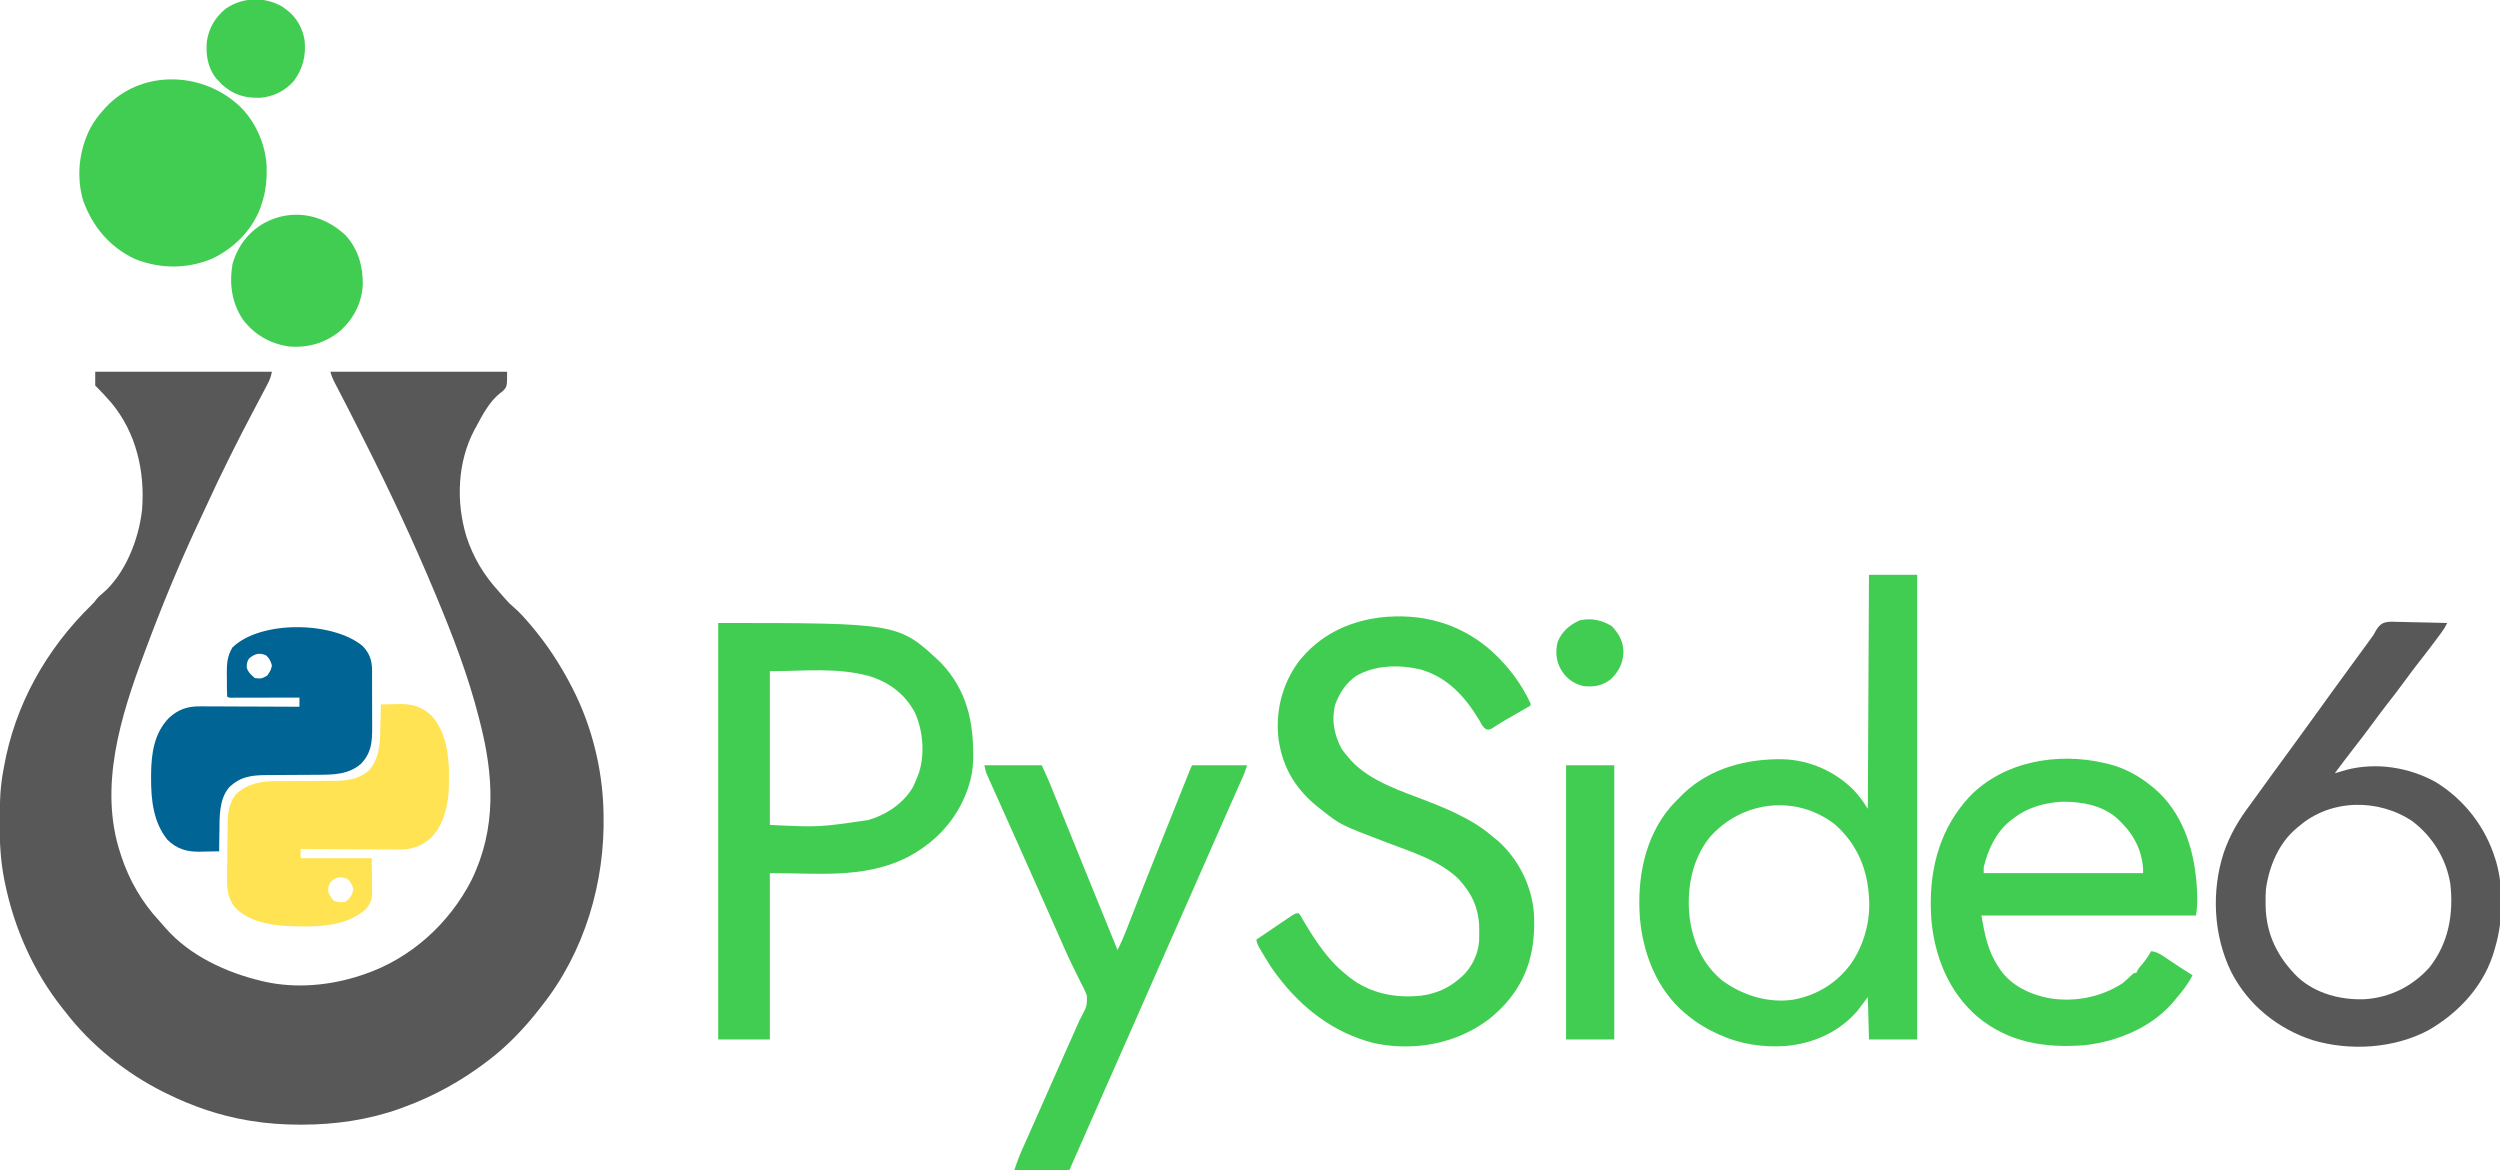 <?xml version="1.0" encoding="UTF-8"?>
<svg version="1.1" xmlns="http://www.w3.org/2000/svg" width="2179" height="1020">
<path d="M0 0 C50.82 0 101.64 0 154 0 C153.129 4.354 152.208 6.894 150.191 10.727 C149.608 11.843 149.025 12.959 148.424 14.109 C147.81 15.27 147.195 16.43 146.562 17.625 C145.983 18.731 145.404 19.837 144.807 20.977 C142.104 26.13 139.384 31.275 136.659 36.417 C130.52 48.018 124.552 59.696 118.688 71.438 C118.232 72.349 117.776 73.261 117.306 74.201 C110.128 88.57 103.206 103.024 96.543 117.64 C94.903 121.21 93.236 124.767 91.559 128.32 C74.014 165.52 58.324 203.447 44 242 C43.603 243.057 43.207 244.114 42.798 245.203 C22.21 300.15 2.765 361.992 22 420 C22.21 420.653 22.419 421.306 22.635 421.979 C29.496 443.035 40.817 462.579 55.914 478.762 C57.864 480.855 59.716 483.003 61.562 485.188 C82.627 509.166 114.522 523.805 145 531 C145.743 531.178 146.486 531.356 147.251 531.539 C174.968 537.836 205.274 534.977 232 526 C232.666 525.78 233.332 525.559 234.018 525.333 C274.806 511.631 308.393 481.267 327.937 443.181 C350.028 397.862 347.47 351.753 335 304 C334.765 303.071 334.53 302.142 334.288 301.186 C325.052 264.833 311.432 229.56 297 195 C296.681 194.236 296.362 193.472 296.034 192.684 C277.587 148.534 257.331 105.127 235.74 62.43 C234.189 59.361 232.644 56.29 231.112 53.211 C227.495 45.94 223.829 38.697 220.098 31.484 C219.685 30.685 219.272 29.886 218.846 29.063 C217.151 25.784 215.455 22.506 213.754 19.231 C212.49 16.797 211.231 14.359 209.973 11.922 C209.395 10.814 209.395 10.814 208.805 9.684 C207.128 6.426 205.894 3.576 205 0 C255.82 0 306.64 0 359 0 C359 13 359 13 355.125 17 C354.304 17.616 353.483 18.232 352.637 18.867 C343.444 26.303 337.482 37.724 332 48 C331.292 49.276 331.292 49.276 330.57 50.578 C315.597 78.664 314.378 113.497 323.516 143.57 C329.458 161.936 338.814 177.382 351.809 191.586 C353.774 193.751 355.672 195.957 357.562 198.188 C359.848 200.82 362.215 203.124 364.875 205.375 C369.725 209.521 373.858 214.155 378 219 C378.476 219.553 378.951 220.105 379.441 220.675 C393.404 237.004 405.156 254.914 415 274 C415.521 275.003 415.521 275.003 416.052 276.026 C432.804 308.704 442.158 346.303 443 383 C443.02 383.769 443.041 384.538 443.062 385.33 C444.477 445.085 426.518 505.977 389 553 C388.359 553.831 387.719 554.663 387.059 555.52 C374.4 571.758 359.434 587.572 343 600 C342.176 600.631 342.176 600.631 341.335 601.274 C319.253 618.124 295.1 631.452 269 641 C267.169 641.686 267.169 641.686 265.301 642.387 C238.018 652.072 209.226 656.227 180.375 656.25 C179.228 656.251 179.228 656.251 178.057 656.252 C163.876 656.232 150.014 655.282 136 653 C134.54 652.767 134.54 652.767 133.05 652.528 C108.458 648.421 84.298 640.1 62 629 C61.26 628.636 60.52 628.271 59.758 627.896 C27.136 611.685 -3.839 586.951 -26 558 C-26.782 557.023 -27.565 556.046 -28.371 555.039 C-53.71 523.237 -70.639 485.052 -78.75 445.312 C-78.949 444.34 -79.148 443.368 -79.353 442.366 C-82.521 426.003 -83.374 410.008 -83.312 393.375 C-83.311 392.358 -83.309 391.341 -83.307 390.292 C-83.263 375.654 -82.837 361.4 -80 347 C-79.844 346.122 -79.689 345.244 -79.528 344.339 C-69.913 290.236 -42.6 241.759 -3.48 203.543 C-0.993 201.088 -0.993 201.088 0.949 198.488 C3 196 3 196 5.945 193.562 C26.055 176.693 38 146.113 40.789 120.534 C43.564 87.196 35.755 53.1 14 27 C9.518 21.826 4.84 16.84 0 12 C0 8.04 0 4.08 0 0 Z " fill="#575857" transform="translate(83,324)"/>
<path d="M0 0 C13.86 0 27.72 0 42 0 C42 133.65 42 267.3 42 405 C28.14 405 14.28 405 0 405 C-0.33 392.79 -0.66 380.58 -1 368 C-3.97 371.96 -6.94 375.92 -10 380 C-26.258 398.759 -48.633 408.671 -73.23 410.746 C-92.604 411.99 -112.272 409.031 -130 401 C-130.63 400.716 -131.26 400.433 -131.909 400.141 C-141.472 395.777 -149.873 390.744 -158 384 C-159.274 382.971 -159.274 382.971 -160.574 381.922 C-185.042 361.18 -197.04 329.966 -199.688 298.688 C-202.141 264.79 -195.618 228.97 -173.047 202.434 C-170.151 199.166 -167.112 196.06 -164 193 C-163.178 192.179 -162.355 191.358 -161.508 190.512 C-138.097 168.29 -106.367 160.215 -74.863 160.75 C-51.62 161.498 -29.541 171.305 -13.129 187.809 C-8.261 193.024 -4.857 197.829 -1 204 C-0.67 136.68 -0.34 69.36 0 0 Z M-139 229 C-154.521 248.576 -159.087 274.377 -156.312 298.812 C-153.389 320.629 -144.791 339.802 -127.5 353.938 C-109.733 366.696 -87.506 373.631 -65.64 370.248 C-44.917 366.414 -27.112 355.211 -15 338 C-3.939 321.408 1.485 301.005 0 281 C-0.137 279.142 -0.137 279.142 -0.277 277.246 C-2.392 253.412 -11.875 233.035 -30.199 217.133 C-64.138 191.289 -110.977 196.931 -139 229 Z " fill="#41CD52" transform="translate(1629,501)"/>
<path d="M0 0 C13.79 12.826 24.854 27.548 32.875 44.625 C32.875 45.285 32.875 45.945 32.875 46.625 C32.14 47.048 31.405 47.471 30.647 47.907 C27.87 49.505 25.093 51.104 22.316 52.704 C21.123 53.391 19.931 54.077 18.738 54.764 C17.004 55.761 15.272 56.759 13.539 57.758 C12.411 58.405 11.284 59.053 10.122 59.72 C6.339 61.94 2.642 64.282 -1.026 66.687 C-3.125 67.625 -3.125 67.625 -5.259 67.476 C-8.619 65.943 -10.029 62.403 -11.812 59.312 C-24.308 38.554 -39.625 21.677 -63.637 14.918 C-81.649 10.886 -102.812 11.233 -119.062 20.75 C-126.931 26.218 -132.483 33.818 -136.125 42.625 C-136.517 43.553 -136.909 44.481 -137.312 45.438 C-140.721 58.81 -138.493 71.478 -132.125 83.625 C-130.026 86.865 -127.697 89.75 -125.125 92.625 C-124.553 93.29 -123.98 93.955 -123.391 94.641 C-106.881 112.561 -79.706 121.158 -57.619 129.699 C-46.127 134.151 -34.946 138.72 -24.125 144.625 C-23.521 144.945 -22.916 145.266 -22.293 145.596 C-13.797 150.103 -6.387 155.313 0.875 161.625 C1.956 162.482 3.039 163.336 4.125 164.188 C22.382 180.37 33.852 203.376 35.875 227.625 C37.368 257.756 31.463 283.673 10.875 306.625 C4.443 313.585 -2.085 319.594 -10.125 324.625 C-11.038 325.209 -11.95 325.793 -12.891 326.395 C-39.957 343.003 -73.709 347.52 -104.555 340.559 C-139.199 331.499 -166.871 310.03 -188.125 281.625 C-188.751 280.794 -189.378 279.962 -190.023 279.105 C-193.837 273.85 -197.182 268.326 -200.5 262.75 C-200.942 262.012 -201.383 261.273 -201.838 260.512 C-202.25 259.81 -202.662 259.107 -203.086 258.383 C-203.64 257.441 -203.64 257.441 -204.205 256.481 C-205.164 254.546 -205.68 252.733 -206.125 250.625 C-201.765 247.671 -197.405 244.717 -193.045 241.763 C-191.562 240.758 -190.079 239.753 -188.596 238.748 C-186.464 237.303 -184.332 235.859 -182.199 234.414 C-181.537 233.965 -180.874 233.516 -180.191 233.053 C-172.178 227.625 -172.178 227.625 -169.125 227.625 C-167.933 229.055 -167.933 229.055 -166.777 231.07 C-166.342 231.81 -165.908 232.551 -165.459 233.313 C-164.998 234.117 -164.537 234.921 -164.062 235.75 C-154.164 252.43 -142.656 269.657 -127.125 281.625 C-126.344 282.266 -125.563 282.906 -124.758 283.566 C-106.658 297.719 -84.553 301.824 -62.016 299.398 C-49.554 297.603 -38.515 292.995 -29.125 284.625 C-28.437 284.053 -27.748 283.48 -27.039 282.891 C-18.545 275.275 -12.845 263.522 -11.924 252.139 C-11.821 249.401 -11.796 246.677 -11.812 243.938 C-11.817 242.967 -11.822 241.996 -11.827 240.995 C-12.114 223.35 -18.027 210.442 -30.043 197.57 C-46.655 181.569 -70.649 174.204 -91.738 166.19 C-132.732 150.603 -132.732 150.603 -149.125 137.625 C-150.595 136.482 -150.595 136.482 -152.094 135.316 C-170.439 120.694 -182.095 102.785 -186.125 79.625 C-186.287 78.707 -186.45 77.789 -186.617 76.844 C-189.772 52.531 -183.859 28.29 -169.434 8.586 C-151.731 -14.118 -127.208 -26.314 -99.047 -30.098 C-62.066 -34.493 -27.846 -25.179 0 0 Z " fill="#41CD52" transform="translate(1301.125,568.375)"/>
<path d="M0 0 C1.211 0.052 2.421 0.103 3.669 0.156 C4.924 0.171 6.179 0.185 7.473 0.199 C10.791 0.246 14.103 0.335 17.42 0.446 C20.812 0.549 24.204 0.594 27.596 0.645 C34.238 0.755 40.877 0.922 47.516 1.133 C46.123 3.982 44.634 6.492 42.751 9.047 C41.921 10.174 41.921 10.174 41.075 11.324 C40.18 12.529 40.18 12.529 39.266 13.758 C38.332 15.021 38.332 15.021 37.38 16.309 C32.605 22.735 27.711 29.061 22.769 35.36 C18.584 40.713 14.526 46.147 10.516 51.633 C5.391 58.646 0.128 65.53 -5.234 72.363 C-9.418 77.715 -13.475 83.148 -17.484 88.633 C-22.649 95.699 -27.946 102.645 -33.343 109.535 C-39.171 116.982 -44.84 124.546 -50.484 132.133 C-49.554 131.856 -48.625 131.579 -47.667 131.293 C-46.431 130.931 -45.195 130.569 -43.921 130.195 C-42.703 129.836 -41.485 129.476 -40.23 129.106 C-14.271 122.365 14.452 126.921 37.606 139.86 C62.562 155.19 80.995 179.135 89.516 207.133 C89.834 208.162 89.834 208.162 90.158 209.212 C96.764 231.899 96.115 260.55 89.516 283.133 C89.34 283.789 89.163 284.445 88.981 285.12 C80.565 316.121 58.516 340.249 31.208 356.047 C1.161 372.114 -37.483 374.41 -69.909 364.68 C-100.359 354.776 -126.21 333.828 -140.796 305.195 C-156.293 273.454 -158.152 234.9 -147.296 201.445 C-141.84 185.632 -134.217 172.753 -124.189 159.415 C-121.405 155.69 -118.698 151.909 -115.984 148.133 C-114.899 146.631 -113.815 145.13 -112.73 143.629 C-110.574 140.644 -108.42 137.657 -106.269 134.668 C-100.136 126.154 -93.951 117.681 -87.717 109.241 C-82.119 101.656 -76.6 94.017 -71.093 86.367 C-67.852 81.868 -64.603 77.375 -61.356 72.881 C-58.658 69.145 -55.961 65.408 -53.269 61.668 C-47.716 53.958 -42.129 46.275 -36.484 38.633 C-31.807 32.301 -27.157 25.951 -22.546 19.57 C-22.039 18.869 -21.532 18.168 -21.009 17.445 C-20.517 16.764 -20.025 16.082 -19.519 15.379 C-19.046 14.743 -18.574 14.107 -18.087 13.452 C-16.429 11.149 -16.429 11.149 -15.118 8.565 C-11.114 1.538 -8.014 -0.005 0 0 Z M-81.484 178.133 C-82.157 178.676 -82.829 179.218 -83.523 179.777 C-99.305 192.87 -107.777 213.188 -110.484 233.133 C-110.759 236.889 -110.818 240.618 -110.796 244.383 C-110.791 245.384 -110.786 246.386 -110.781 247.418 C-110.387 272.548 -100.227 292.679 -82.573 310.008 C-66.888 324.247 -45.166 329.865 -24.403 329.051 C-2.305 327.605 17.362 317.744 32.091 301.25 C48.755 280.03 53.157 254.83 50.216 228.438 C46.69 206.661 34.792 187.394 17.302 174.012 C-12.381 153.988 -53.967 154.413 -81.484 178.133 Z " fill="#575857" transform="translate(2085.484,541.867)"/>
<path d="M0 0 C157.246 0 157.246 0 194.125 34.688 C216.987 58.804 222.846 86.745 222.237 119.091 C222.005 127.428 220.674 135.117 218 143 C217.775 143.668 217.55 144.335 217.318 145.023 C207.905 172.051 188.276 192.493 162.902 205.188 C125.669 222.935 85.877 218 45 218 C45 265.85 45 313.7 45 363 C30.15 363 15.3 363 0 363 C0 243.21 0 123.42 0 0 Z M45 42 C45 86.22 45 130.44 45 176 C87.705 178.04 87.705 178.04 130.688 171.75 C131.401 171.535 132.114 171.319 132.85 171.097 C147.726 166.397 161.899 156.581 169.793 142.891 C171.368 139.639 172.73 136.382 174 133 C174.34 132.125 174.681 131.249 175.031 130.348 C180.228 113.964 178.462 93.178 171.25 77.75 C162.743 61.96 148.902 51.567 131.819 46.332 C103.377 38.49 74.897 42 45 42 Z " fill="#41CD52" transform="translate(626,543)"/>
<path d="M0 0 C1.201 0.267 2.403 0.534 3.641 0.809 C17.435 4.288 30.014 11.014 41 20 C42.352 21.089 42.352 21.089 43.73 22.199 C67.745 42.691 77.784 73.206 80.436 103.799 C81.204 113.629 81.627 123.235 80 133 C18.29 133 -43.42 133 -107 133 C-104.051 149.713 -101.44 163.993 -92 178 C-91.478 178.799 -90.956 179.598 -90.418 180.422 C-80.569 194.321 -64.36 201.908 -48 205 C-26.028 208.704 -2.661 204.223 16 192 C18.812 189.674 21.468 187.277 24.074 184.723 C26 183 26 183 28 183 C28.272 182.407 28.544 181.814 28.824 181.203 C29.972 179.053 31.169 177.536 32.812 175.75 C36.03 172.105 38.544 168.185 41 164 C45.126 164.569 47.787 165.901 51.238 168.203 C52.224 168.854 53.209 169.505 54.225 170.176 C55.244 170.86 56.263 171.545 57.312 172.25 C59.329 173.589 61.346 174.928 63.363 176.266 C64.321 176.903 65.278 177.541 66.264 178.197 C69.804 180.53 73.391 182.775 77 185 C73.222 192.494 68.448 198.635 63 205 C62.422 205.713 61.845 206.426 61.25 207.16 C42.189 230.207 12.14 242.704 -17 246 C-51.745 248.592 -83.047 243.852 -110.602 221.078 C-135.66 199.367 -147.973 168.386 -150.688 135.812 C-150.811 133.543 -150.916 131.272 -151 129 C-151.041 127.942 -151.083 126.883 -151.125 125.793 C-151.811 89.633 -142.2 56.021 -117.304 29.263 C-87.498 -1.493 -40.596 -9.415 0 0 Z M-80 49 C-80.709 49.545 -81.418 50.091 -82.148 50.652 C-94.275 60.526 -101.573 75.982 -105 91 C-105 92.65 -105 94.3 -105 96 C-59.13 96 -13.26 96 34 96 C34 79.481 27.612 65.025 16.168 53.141 C15.453 52.434 14.737 51.728 14 51 C13.46 50.438 12.92 49.876 12.363 49.297 C-0.251 37.223 -19.037 33.636 -35.828 33.785 C-52.008 34.401 -67.227 38.838 -80 49 Z " fill="#41CD52" transform="translate(1834,665)"/>
<path d="M0 0 C16.5 0 33 0 50 0 C55.625 12.375 55.625 12.375 57.349 16.619 C57.741 17.581 58.134 18.543 58.538 19.535 C58.946 20.542 59.353 21.549 59.773 22.586 C60.214 23.668 60.654 24.75 61.107 25.864 C62.532 29.367 63.954 32.871 65.375 36.375 C66.373 38.83 67.371 41.285 68.369 43.74 C71.249 50.826 74.125 57.912 77 65 C77.37 65.911 77.739 66.823 78.12 67.762 C80.818 74.413 83.514 81.064 86.207 87.716 C93.033 104.57 99.901 121.406 106.766 138.244 C107.23 139.383 107.694 140.522 108.173 141.696 C109.049 143.846 109.925 145.995 110.802 148.145 C111.195 149.108 111.587 150.071 111.991 151.062 C112.333 151.899 112.674 152.736 113.025 153.598 C114.025 156.062 115.014 158.53 116 161 C119.113 155.008 121.701 148.941 124.133 142.645 C124.522 141.647 124.911 140.65 125.311 139.622 C126.148 137.475 126.984 135.327 127.818 133.179 C130.062 127.398 132.321 121.623 134.578 115.848 C135.266 114.086 135.266 114.086 135.968 112.289 C140.217 101.422 144.531 90.58 148.875 79.75 C149.229 78.866 149.584 77.983 149.949 77.072 C151.419 73.406 152.89 69.74 154.361 66.074 C157.317 58.709 160.263 51.341 163.207 43.971 C163.976 42.046 164.745 40.121 165.514 38.196 C165.767 37.565 166.019 36.933 166.279 36.283 C166.787 35.012 167.294 33.741 167.802 32.471 C169.053 29.341 170.303 26.21 171.553 23.08 C172.942 19.601 174.332 16.123 175.723 12.645 C176.142 11.595 176.56 10.545 176.992 9.463 C177.375 8.506 177.758 7.548 178.153 6.562 C178.487 5.725 178.821 4.888 179.166 4.026 C180 2 180 2 181 0 C196.84 0 212.68 0 229 0 C226.75 6.749 226.75 6.749 225.314 9.978 C224.992 10.708 224.669 11.437 224.336 12.189 C223.814 13.358 223.814 13.358 223.281 14.551 C222.912 15.385 222.542 16.218 222.161 17.078 C221.362 18.88 220.561 20.681 219.76 22.482 C218.039 26.349 216.323 30.219 214.608 34.089 C213.719 36.096 212.829 38.102 211.939 40.108 C207.969 49.059 204.03 58.024 200.099 66.993 C193.61 81.797 187.098 96.591 180.562 111.375 C180.169 112.265 179.776 113.155 179.371 114.071 C176.182 121.284 172.992 128.496 169.802 135.708 C167.013 142.014 164.225 148.319 161.438 154.625 C161.044 155.515 160.651 156.405 160.245 157.322 C154.477 170.372 148.731 183.433 143 196.5 C136.874 210.467 130.729 224.426 124.562 238.375 C124.169 239.265 123.776 240.155 123.371 241.071 C120.182 248.284 116.992 255.496 113.802 262.708 C111.013 269.014 108.225 275.319 105.438 281.625 C104.855 282.943 104.855 282.943 104.26 284.287 C97.41 299.787 90.59 315.299 83.785 330.819 C83.426 331.638 83.066 332.457 82.696 333.302 C82.035 334.81 81.374 336.318 80.713 337.827 C78.492 342.892 76.246 347.946 74 353 C58.16 353 42.32 353 26 353 C28.043 346.871 30.153 341.085 32.781 335.227 C33.147 334.402 33.513 333.578 33.889 332.728 C35.089 330.025 36.295 327.325 37.5 324.625 C38.35 322.712 39.2 320.798 40.05 318.885 C41.816 314.907 43.585 310.93 45.354 306.954 C47.885 301.264 50.404 295.568 52.918 289.871 C53.513 288.523 53.513 288.523 54.12 287.148 C54.914 285.347 55.709 283.547 56.503 281.746 C61.486 270.454 66.475 259.166 71.504 247.895 C72.046 246.679 72.046 246.679 72.599 245.438 C74.59 240.973 76.585 236.509 78.586 232.048 C79.18 230.708 79.767 229.365 80.346 228.019 C81.848 224.522 83.438 221.135 85.228 217.775 C89.401 209.776 89.401 209.776 89.372 201.011 C87.932 196.698 85.816 192.754 83.688 188.75 C82.927 187.207 82.174 185.661 81.427 184.111 C79.822 180.793 78.191 177.49 76.542 174.193 C72.591 166.212 69.064 158.041 65.49 149.886 C63.4 145.126 61.282 140.378 59.168 135.629 C58.31 133.699 57.453 131.77 56.595 129.84 C56.168 128.879 55.741 127.919 55.301 126.929 C53.551 122.99 51.802 119.05 50.052 115.111 C38.811 89.79 38.811 89.79 27.5 64.5 C25.965 61.077 24.431 57.654 22.896 54.23 C21.441 50.982 19.983 47.735 18.525 44.488 C16.223 39.359 13.927 34.228 11.634 29.094 C10.717 27.044 9.798 24.995 8.878 22.947 C7.586 20.071 6.3 17.192 5.016 14.312 C4.429 13.013 4.429 13.013 3.831 11.687 C3.472 10.879 3.113 10.071 2.743 9.238 C2.429 8.537 2.115 7.837 1.792 7.115 C1 5 1 5 0 0 Z " fill="#41CD52" transform="translate(858,667)"/>
<path d="M0 0 C5.984 6.238 8.242 12.367 8.275 21.04 C8.28 21.717 8.285 22.395 8.29 23.093 C8.304 25.317 8.303 27.541 8.301 29.766 C8.305 31.325 8.309 32.884 8.314 34.444 C8.321 37.708 8.321 40.973 8.316 44.238 C8.31 48.398 8.327 52.558 8.35 56.718 C8.365 59.939 8.366 63.159 8.363 66.38 C8.363 67.912 8.368 69.445 8.378 70.977 C8.452 83.747 7.704 93.349 -1.48 102.801 C-12.197 112.155 -25.66 112.288 -39.191 112.305 C-41.527 112.309 -43.861 112.326 -46.196 112.346 C-52.827 112.401 -59.457 112.432 -66.088 112.456 C-70.166 112.472 -74.244 112.503 -78.322 112.541 C-79.863 112.553 -81.404 112.559 -82.945 112.559 C-96.342 112.56 -106.661 113.727 -116.465 123.453 C-125.128 133.881 -124.64 149.105 -124.75 161.875 C-124.778 163.546 -124.808 165.216 -124.84 166.887 C-124.913 170.924 -124.963 174.962 -125 179 C-129.479 179.117 -133.957 179.188 -138.438 179.25 C-139.698 179.284 -140.958 179.317 -142.256 179.352 C-153.318 179.467 -161.964 176.856 -170 169 C-182.347 153.855 -184.396 134.023 -184.312 115.188 C-184.308 113.87 -184.303 112.552 -184.298 111.194 C-184.086 93.639 -181.651 76.236 -169 63 C-160.658 55.163 -152.492 52.518 -141.166 52.659 C-140.228 52.659 -139.29 52.659 -138.324 52.658 C-135.256 52.66 -132.189 52.683 -129.121 52.707 C-126.982 52.713 -124.842 52.717 -122.703 52.72 C-117.095 52.731 -111.488 52.761 -105.88 52.794 C-100.149 52.825 -94.417 52.838 -88.686 52.854 C-77.457 52.886 -66.228 52.937 -55 53 C-55 50.36 -55 47.72 -55 45 C-55.775 45.002 -56.549 45.004 -57.347 45.007 C-64.631 45.027 -71.915 45.042 -79.2 45.052 C-82.945 45.057 -86.69 45.064 -90.435 45.075 C-94.047 45.086 -97.658 45.092 -101.27 45.095 C-102.651 45.097 -104.031 45.1 -105.412 45.106 C-107.34 45.113 -109.267 45.113 -111.195 45.114 C-112.294 45.116 -113.393 45.118 -114.526 45.12 C-117 45 -117 45 -118 44 C-118.244 39.568 -118.229 35.13 -118.24 30.692 C-118.25 28.471 -118.281 26.25 -118.312 24.029 C-118.376 15.492 -117.911 8.89 -113.438 1.375 C-88.822 -22.61 -25.866 -21.474 0 0 Z M-99 11 C-100.763 13.914 -101.008 15.598 -100.938 19 C-99.765 22.751 -97.925 24.44 -95 27 C-94.67 27.33 -94.34 27.66 -94 28 C-88.127 28.639 -88.127 28.639 -83.125 25.875 C-80.839 22.783 -79.609 20.803 -79 17 C-80.142 13.037 -81.135 10.724 -84.312 8.062 C-90.371 5.667 -94.078 6.861 -99 11 Z " fill="#006494" transform="translate(316,563)"/>
<path d="M0 0 C4.291 -0.117 8.582 -0.188 12.875 -0.25 C14.681 -0.3 14.681 -0.3 16.523 -0.352 C28.144 -0.478 36.232 2.153 44.676 10.266 C60.065 28.371 59.965 54.627 59 77 C57.826 91.349 53.58 106.684 42.969 116.969 C34.877 123.693 26.519 126.629 16.052 126.454 C15.114 126.455 14.177 126.455 13.21 126.456 C10.148 126.453 7.086 126.422 4.023 126.391 C1.885 126.383 -0.253 126.377 -2.391 126.373 C-7.99 126.358 -13.589 126.319 -19.189 126.275 C-24.913 126.234 -30.638 126.215 -36.363 126.195 C-47.576 126.153 -58.788 126.084 -70 126 C-70 128.64 -70 131.28 -70 134 C-49.54 134 -29.08 134 -8 134 C-7.938 139.816 -7.876 145.632 -7.812 151.625 C-7.772 154.362 -7.772 154.362 -7.73 157.155 C-7.721 158.616 -7.713 160.078 -7.707 161.539 C-7.684 162.659 -7.684 162.659 -7.661 163.802 C-7.658 169.611 -8.991 173.641 -12.84 178.16 C-31.654 195.223 -60.218 193.946 -84 193 C-99.282 191.813 -116.662 188.4 -127.438 176.562 C-133.134 169.24 -134.149 161.369 -134.085 152.321 C-134.078 151.036 -134.071 149.751 -134.063 148.426 C-134.049 147.039 -134.035 145.653 -134.02 144.266 C-134.009 143.204 -134.009 143.204 -133.998 142.12 C-133.961 138.373 -133.917 134.625 -133.868 130.878 C-133.819 127.038 -133.792 123.197 -133.771 119.357 C-133.751 116.376 -133.713 113.396 -133.671 110.415 C-133.653 109.001 -133.643 107.586 -133.639 106.172 C-133.603 96.323 -132.858 86.77 -126.75 78.625 C-117.15 69.461 -105.68 66.894 -92.663 66.858 C-91.966 66.855 -91.269 66.851 -90.551 66.848 C-89.049 66.84 -87.548 66.835 -86.046 66.831 C-83.661 66.824 -81.276 66.808 -78.891 66.79 C-72.114 66.738 -65.336 66.69 -58.559 66.674 C-54.401 66.664 -50.243 66.634 -46.085 66.593 C-44.511 66.581 -42.937 66.575 -41.363 66.578 C-29.937 66.59 -20.033 65.368 -10.82 57.945 C-0.113 46.503 -0.691 29.911 -0.375 15.25 C-0.337 13.763 -0.298 12.276 -0.258 10.789 C-0.163 7.193 -0.079 3.597 0 0 Z M-44 155 C-45.699 157.935 -46.016 159.605 -45.875 163 C-44.865 166.462 -43.461 168.39 -41 171 C-37.774 172.613 -34.488 172.589 -31 172 C-26.941 169 -24.801 166.007 -24 161 C-25.131 157.074 -26.14 154.74 -29.25 152.062 C-35.28 149.733 -39.528 150.273 -44 155 Z " fill="#FFE353" transform="translate(332,614)"/>
<path d="M0 0 C0.998 0.855 0.998 0.855 2.016 1.727 C16.331 14.971 25.344 35.248 26.387 54.578 C26.738 66.311 25.779 76.861 22 88 C21.649 89.052 21.299 90.104 20.938 91.188 C13.525 110.955 -2.417 126.607 -21.285 135.559 C-43.316 144.58 -66.658 144.513 -88.699 135.578 C-110.635 125.091 -124.954 107.829 -133.383 85.305 C-139.7 64.145 -137.235 41.076 -127.203 21.591 C-124.082 15.847 -120.424 10.822 -116 6 C-115.336 5.245 -114.672 4.489 -113.988 3.711 C-83.854 -28.707 -32.566 -28.036 0 0 Z " fill="#41CD52" transform="translate(206,90)"/>
<path d="M0 0 C11.21 12.038 15.442 27.195 15.27 43.273 C14.44 59.06 7.583 72.471 -3.938 83.215 C-16.861 94.076 -32.257 98.564 -48.938 97.215 C-65.303 94.854 -78.755 87.217 -88.977 74.098 C-98.958 59.423 -101.221 42.641 -98.285 25.379 C-93.966 10.068 -84.68 -2.258 -70.938 -10.223 C-46.977 -23.421 -19.755 -18.379 0 0 Z " fill="#41CD52" transform="translate(300.938,204.785)"/>
<path d="M0 0 C13.86 0 27.72 0 42 0 C42 78.87 42 157.74 42 239 C28.14 239 14.28 239 0 239 C0 160.13 0 81.26 0 0 Z " fill="#41CD52" transform="translate(1365,667)"/>
<path d="M0 0 C1.361 1.052 1.361 1.052 2.75 2.125 C3.312 2.532 3.874 2.94 4.453 3.359 C12.416 9.522 17.672 19.226 19.219 29.125 C20.613 42.56 17.885 53.802 9.789 64.785 C2.384 73.283 -8.288 78.576 -19.48 79.348 C-33.026 79.687 -42.927 76.783 -53 67.625 C-54.114 66.388 -54.114 66.388 -55.25 65.125 C-56.487 63.857 -56.487 63.857 -57.75 62.562 C-65.361 53.097 -67.096 41.281 -65.875 29.512 C-63.867 18.03 -58.659 9.313 -49.723 1.848 C-34.79 -8.556 -15.601 -9 0 0 Z " fill="#41CD52" transform="translate(246.25,5.875)"/>
<path d="M0 0 C6.425 6.792 10.206 13.627 10.18 23.078 C9.561 32.925 6.178 39.457 -0.812 46.312 C-8.314 52.13 -15.506 53.262 -24.812 52.312 C-33.505 50.06 -39.408 45.86 -44.125 38.188 C-48.524 30.589 -49.367 22.177 -47.094 13.602 C-43.19 4.378 -36.875 -0.858 -28 -5 C-17.838 -7.192 -8.877 -5.326 0 0 Z " fill="#41CD52" transform="translate(1404.812,545.688)"/>
</svg>
